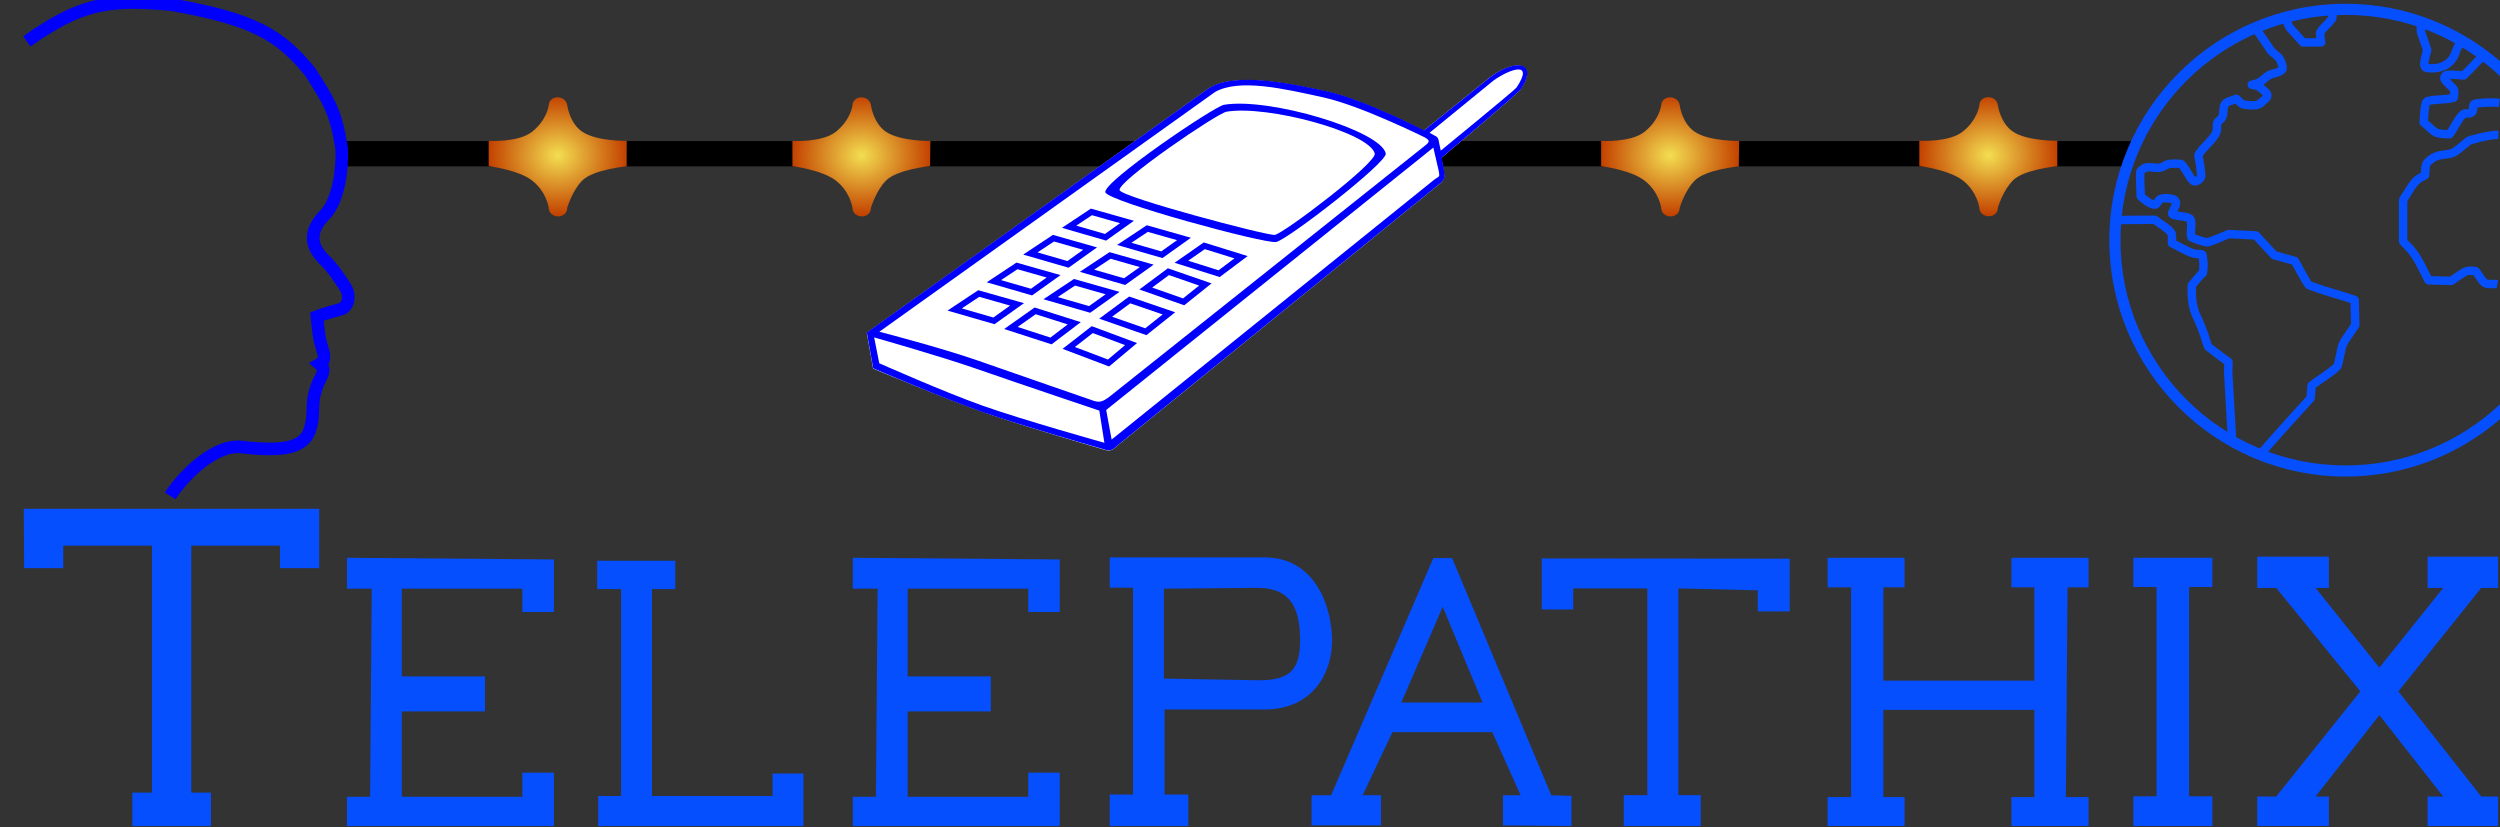 <?xml version="1.0" encoding="UTF-8" standalone="no"?>
<svg
   xmlns:dc="http://purl.org/dc/elements/1.1/"
   xmlns:cc="http://creativecommons.org/ns#"
   xmlns:rdf="http://www.w3.org/1999/02/22-rdf-syntax-ns#"
   xmlns:svg="http://www.w3.org/2000/svg"
   xmlns="http://www.w3.org/2000/svg"
   xmlns:xlink="http://www.w3.org/1999/xlink"
   xmlns:sodipodi="http://sodipodi.sourceforge.net/DTD/sodipodi-0.dtd"
   xmlns:inkscape="http://www.inkscape.org/namespaces/inkscape"
   sodipodi:docname="telepathix.svg"
   inkscape:version="1.0 (4035a4f, 2020-05-01)"
   version="1.1"
   id="svg5975"
   viewBox="0 0 594.375 196.724"
   height="196.724"
   width="594.375">
  <rect x="0" y="0" width="594.375" height="196.724" fill="#333333" stroke="none"/>
  <defs
     id="defs5977">
    <linearGradient
       id="linearGradient6622"
       inkscape:collect="always">
      <stop
         id="stop6624"
         offset="0"
         style="stop-color:#f3de51;stop-opacity:1" />
      <stop
         id="stop6626"
         offset="1"
         style="stop-color:#c34200;stop-opacity:1" />
    </linearGradient>
    <radialGradient
       gradientUnits="userSpaceOnUse"
       gradientTransform="matrix(1.109,0,0,0.955,-188.107,141.977)"
       r="14.773"
       fy="-43.887"
       fx="336.002"
       cy="-43.887"
       cx="336.002"
       id="radialGradient6628-4"
       xlink:href="#linearGradient6622"
       inkscape:collect="always" />
    <radialGradient
       inkscape:collect="always"
       xlink:href="#linearGradient6622"
       id="radialGradient6628-4-4"
       cx="336.002"
       cy="-43.887"
       fx="336.002"
       fy="-43.887"
       r="14.773"
       gradientTransform="matrix(1.109,0,0,0.955,-115.894,141.987)"
       gradientUnits="userSpaceOnUse" />
    <radialGradient
       inkscape:collect="always"
       xlink:href="#linearGradient6622"
       id="radialGradient6628-4-5"
       cx="336.002"
       cy="-43.887"
       fx="336.002"
       fy="-43.887"
       r="14.773"
       gradientTransform="matrix(1.109,0,0,0.955,76.382,141.987)"
       gradientUnits="userSpaceOnUse" />
    <radialGradient
       inkscape:collect="always"
       xlink:href="#linearGradient6622"
       id="radialGradient6628-4-1"
       cx="336.002"
       cy="-43.887"
       fx="336.002"
       fy="-43.887"
       r="14.773"
       gradientTransform="matrix(1.109,0,0,0.955,152.027,141.946)"
       gradientUnits="userSpaceOnUse" />
  </defs>
  <sodipodi:namedview
     inkscape:snap-global="false"
     inkscape:document-rotation="0"
     units="px"
     fit-margin-bottom="0"
     fit-margin-right="0"
     fit-margin-left="0"
     fit-margin-top="0"
     inkscape:window-maximized="0"
     inkscape:window-y="95"
     inkscape:window-x="75"
     inkscape:window-height="697"
     inkscape:window-width="1586"
     showgrid="false"
     inkscape:current-layer="layer1"
     inkscape:document-units="px"
     inkscape:cy="65.582276"
     inkscape:cx="154.48306"
     inkscape:zoom="1.4757032"
     inkscape:pageshadow="2"
     inkscape:pageopacity="0.0"
     borderopacity="1.0"
     bordercolor="#666666"
     pagecolor="#ffffff"
     id="base" />
  <g
     transform="translate(-51.906,-63.118)"
     id="layer1"
     inkscape:groupmode="layer"
     inkscape:label="レイヤー 1">
    <path
       id="rect6602"
       style="opacity:1;fill:#000000;fill-opacity:1;fill-rule:nonzero;stroke:none"
       d="m 132.57,96.66 h 426.017 v 6 H 132.57 Z" />
    <path
       sodipodi:nodetypes="ccsccsccsccsc"
       inkscape:connector-curvature="0"
       id="path6604-0"
       d="m 168.091,96.61 v 6.006 c 0,0 7.056,0.884 10.323,3.425 3.435,2.671 3.943,6.446 3.943,6.446 0.041,2.686 4.369,2.854 4.418,0 0,0 1.159,-4.014 3.568,-6.446 2.635,-2.661 10.55,-3.366 10.55,-3.366 v -6.066 c 0,0 -7.098,0.147 -10.55,-2.171 -3.017,-2.025 -3.568,-6.237 -3.568,-6.237 -0.328,-2.597 -4.301,-2.596 -4.418,0 0,0 -0.396,3.412 -3.943,6.237 -3.27,2.605 -10.323,2.171 -10.323,2.171 z"
       style="fill:url(#radialGradient6628-4);fill-rule:evenodd;stroke:none;stroke-width:1.836" />
    <path
       d="m 58.29,72.953 c 12.412,-8.703 18.786,-10.21 34.356,-8.738 19.37,3.45 25.79,7.074 33.058,16.063 4.494,7.108 6.002,9.179 7.447,18.236 0.166,4.617 -0.59,11.57 -3.675,15.318 -4.606,4.471 -3.548,8.023 -0.399,11.098 1.95,1.904 3.334,4.058 4.833,6.317 1.636,2.464 0.519,4.87 -0.839,5.337 -1.423,0.473 -3.42,0.843 -5.805,1.793 0.243,2.057 0.36,3.967 0.701,5.585 0.353,1.677 0.988,2.933 0.948,4.013 -0.031,0.823 -0.171,1.262 -0.972,1.715 0.92,0.794 0.898,1.201 0.674,2.178 -0.194,0.843 -1.074,2.083 -1.351,2.998 -0.365,1.203 -0.874,2.306 -0.963,5.141 -0.103,3.29 -0.176,3.321 -0.659,5.106 -0.538,1.988 -1.942,3.364 -4.202,4.083 -2.682,0.853 -7.327,0.816 -12.207,0.185 -6.757,-0.661 -14.366,7.671 -16.864,11.633"
       id="path10"
       inkscape:connector-curvature="0"
       sodipodi:nodetypes="cccccssccsscssssscc"
       style="fill:none;stroke:#0000fc;stroke-width:3" />
    <g
       transform="matrix(0.935,0,0,0.935,502.457,487.327)"
       id="g6283">
      <path
         sodipodi:nodetypes="cccsccccccccsc"
         inkscape:connector-curvature="0"
         id="path4796-4"
         d="m -174.723,-431.08 -86.754,62.003 1.621,9.108 c 0,0 18.412,7.72 28.976,11.402 9.777,3.408 29.262,9.05 29.262,9.05 1.839,0.659 2.413,0.508 3.802,-0.815 10.215,-8.235 58.721,-47.739 82.002,-66.627 1.395,-1.089 1.288,-1.802 1.089,-3.104 l -0.629,-3.496 c 0,0 19.459,-16.354 20.174,-17.427 4.771,-7.695 -2.381,-7.369 -8.045,-2.87 l -16.638,13.377 c 0,0 -15.219,-7.847 -24.446,-9.87 -7.653,-1.678 -23.733,-5.35 -30.414,-0.731 z"
         style="fill:#ffffff" />
      <g
         id="g4970"
         transform="matrix(0.762,-0.137,0.137,0.762,126.488,-7.455)">
        <path
           sodipodi:nodetypes="cccsccccccccscccccscccscccscscccccsccscccccs"
           inkscape:connector-curvature="0"
           id="path4796"
           d="m -285.986,-607.465 -124.512,58.994 -0.023,11.953 c 0,0 20.661,13.642 33.252,20.742 11.653,6.571 36.127,18.594 36.127,18.594 2.188,1.258 2.952,1.198 5.021,-0.166 14.875,-8.134 85.599,-47.271 119.528,-65.961 2.024,-1.066 2.051,-1.996 2.095,-3.699 l 0,-4.59 c 0,0 28.488,-16.344 29.642,-17.545 7.828,-8.694 -1.342,-9.916 -9.574,-5.49 l -24.219,13.203 c 0,0 -17.558,-13.462 -28.828,-18.146 -9.348,-3.885 -28.956,-12.235 -38.51,-7.89 z m 36.916,9.616 c 11.339,4.733 30.239,18.719 30.239,18.719 1.362,1.148 1.495,1.682 -0.05,2.513 l -116.768,62.916 c -2.804,1.436 -3.861,1.543 -6.26,0.06 0,0 -21.707,-12.155 -34.118,-19.182 -11.122,-6.297 -30.378,-15.172 -30.378,-15.172 l 122.414,-57.972 c 8.608,-3.019 22.187,2.802 34.923,8.118 z m 55.798,4.343 c 6.215,-2.906 14.394,-4.015 6.992,3.635 -0.946,0.854 -28.123,15.959 -28.123,15.959 l -0.094,-2.554 c 0,-1.296 0.109,-1.894 -1.035,-2.668 l -1.476,-1.194 z m -23.357,18.181 0.38,7.925 c 0,2.367 -0.195,1.525 -2.144,2.6 l -119.206,65.165 -0.034,-9.879 z m -191.796,28.876 c 0,0 20.256,9.868 31.712,16.337 12.72,7.183 36.823,20.403 36.823,20.403 l -0.235,10.705 c 0,0 -25.12,-12.174 -37.154,-19.053 -12.116,-6.927 -30.994,-19.754 -30.994,-19.754 z"
           style="color:#ffffff;fill:#0000fc" />
        <path
           sodipodi:nodetypes="sssssssccs"
           inkscape:connector-curvature="0"
           id="path4826"
           d="m -281.799,-601.322 c -3.352,-0.035 -43.585,17.811 -43.447,21.367 0.119,3.089 48.619,26.039 52.309,26.014 3.754,-0.026 40.69,-19.291 40.588,-22.236 -0.266,-7.678 -34.337,-24.984 -49.449,-25.145 z m 0.431,2.384 c 13.582,0.143 44.827,14.926 45.455,22.111 0.271,3.102 -33.946,20.518 -37.032,20.514 -2.552,-0.122 -47.586,-21.197 -47.589,-23.5 -0.003,-3.058 35.919,-19.16 39.166,-19.125 z"
           style="fill:#0000fc" />
        <path
           sodipodi:nodetypes="ccccc"
           inkscape:connector-curvature="0"
           id="path4830"
           d="m -338.973,-570.908 11.166,5.527 7.826,-3.696 -10.912,-5.325 z"
           style="fill:none;fill-rule:evenodd;stroke:#0000fc;stroke-width:2px;stroke-linecap:butt;stroke-linejoin:miter;stroke-opacity:1" />
        <path
           sodipodi:nodetypes="ccccc"
           inkscape:connector-curvature="0"
           id="path4830-0"
           d="m -322.137,-562.165 11.517,5.701 8.072,-3.812 -11.255,-5.493 z"
           style="fill:none;fill-rule:evenodd;stroke:#0000fc;stroke-width:2px;stroke-linecap:butt;stroke-linejoin:miter;stroke-opacity:1" />
        <path
           sodipodi:nodetypes="ccccc"
           inkscape:connector-curvature="0"
           id="path4830-0-4"
           d="m -304.701,-553.061 11.491,6.05 8.054,-4.046 -11.229,-5.83 z"
           style="fill:none;fill-rule:evenodd;stroke:#0000fc;stroke-width:2px;stroke-linecap:butt;stroke-linejoin:miter;stroke-opacity:1" />
        <path
           sodipodi:nodetypes="ccccc"
           inkscape:connector-curvature="0"
           id="path4830-5"
           d="m -353.041,-564.504 11.517,5.701 8.072,-3.812 -11.255,-5.493 z"
           style="fill:none;fill-rule:evenodd;stroke:#0000fc;stroke-width:2px;stroke-linecap:butt;stroke-linejoin:miter;stroke-opacity:1" />
        <path
           sodipodi:nodetypes="ccccc"
           inkscape:connector-curvature="0"
           id="path4830-0-6"
           d="m -335.741,-555.638 11.517,5.701 8.072,-3.812 -11.255,-5.493 z"
           style="fill:none;fill-rule:evenodd;stroke:#0000fc;stroke-width:2px;stroke-linecap:butt;stroke-linejoin:miter;stroke-opacity:1" />
        <path
           sodipodi:nodetypes="ccccc"
           inkscape:connector-curvature="0"
           id="path4830-0-4-8"
           d="m -317.776,-546.48 11.458,6.515 8.03,-4.357 -11.197,-6.278 z"
           style="fill:none;fill-rule:evenodd;stroke:#0000fc;stroke-width:2px;stroke-linecap:butt;stroke-linejoin:miter;stroke-opacity:1" />
        <path
           sodipodi:nodetypes="ccccc"
           inkscape:connector-curvature="0"
           id="path4830-5-8"
           d="m -366.447,-557.668 11.517,5.701 8.072,-3.812 -11.255,-5.493 z"
           style="fill:none;fill-rule:evenodd;stroke:#0000fc;stroke-width:2px;stroke-linecap:butt;stroke-linejoin:miter;stroke-opacity:1" />
        <path
           sodipodi:nodetypes="ccccc"
           inkscape:connector-curvature="0"
           id="path4830-0-6-2"
           d="m -349.103,-548.896 11.95,5.915 8.375,-3.955 -11.677,-5.699 z"
           style="fill:none;fill-rule:evenodd;stroke:#0000fc;stroke-width:2px;stroke-linecap:butt;stroke-linejoin:miter;stroke-opacity:1" />
        <path
           sodipodi:nodetypes="ccccc"
           inkscape:connector-curvature="0"
           id="path4830-5-8-7"
           d="m -380.769,-550.804 12.03,5.954 8.432,-3.982 -11.756,-5.738 z"
           style="fill:none;fill-rule:evenodd;stroke:#0000fc;stroke-width:2px;stroke-linecap:butt;stroke-linejoin:miter;stroke-opacity:1" />
        <path
           sodipodi:nodetypes="ccccc"
           inkscape:connector-curvature="0"
           id="path4830-0-6-2-2"
           d="m -363.669,-541.559 12.2,6.522 8.551,-4.361 -11.922,-6.284 z"
           style="fill:none;fill-rule:evenodd;stroke:#0000fc;stroke-width:2px;stroke-linecap:butt;stroke-linejoin:miter;stroke-opacity:1" />
        <path
           sodipodi:nodetypes="ccccc"
           inkscape:connector-curvature="0"
           id="path4830-0-4-8-8-5"
           d="m -346.14,-531.752 11.985,7.188 8.4,-4.807 -11.712,-6.927 z"
           style="fill:none;fill-rule:evenodd;stroke:#0000fc;stroke-width:2px;stroke-linecap:butt;stroke-linejoin:miter;stroke-opacity:1" />
        <path
           sodipodi:nodetypes="ccccc"
           inkscape:connector-curvature="0"
           id="path4830-0-6-2-2-4"
           d="m -332.446,-539.377 12.175,6.87 8.533,-4.595 -11.898,-6.62 z"
           style="fill:none;fill-rule:evenodd;stroke:#0000fc;stroke-width:2px;stroke-linecap:butt;stroke-linejoin:miter;stroke-opacity:1" />
      </g>
    </g>
    <path
       sodipodi:nodetypes="ccccccccccccccccccccc"
       inkscape:connector-curvature="0"
       id="path4733-3-4"
       d="m 134.399,195.73 49.198,0.396 v 12.491 h -7.498 v -5.542 h -28.66 v 20.85 h 19.773 v 8.326 h -19.773 v 20.31 h 28.66 v -5.74 h 7.498 v 12.689 h -49.198 v -6.948 h 5.498 l 0.396,-49.485 h -5.894 z"
       style="fill:#054fff;stroke-width:0.97" />
    <path
       sodipodi:nodetypes="ccccccccccccccccccccc"
       inkscape:connector-curvature="0"
       id="path4733-3-7"
       d="m 254.66,195.73 49.198,0.396 v 12.491 h -7.498 v -5.542 h -28.66 v 20.85 h 19.773 v 8.326 h -19.773 v 20.31 h 28.66 v -5.74 h 7.498 v 12.689 h -49.198 v -6.948 h 5.498 l 0.396,-49.485 h -5.894 z"
       style="fill:#054fff;stroke-width:0.97" />
    <path
       sodipodi:nodetypes="ccccccccccccccc"
       inkscape:connector-curvature="0"
       id="path4735-8-3"
       d="m 193.88,196.432 h 18.582 v 6.731 h -5.542 v 49.198 h 28.66 v -5.344 h 7.344 v 12.491 H 194.123 v -7.146 h 5.453 v -49.198 h -5.696 z"
       style="fill:#054fff;stroke-width:0.97" />
    <path
       sodipodi:nodetypes="ccccccccccssscsssccs"
       inkscape:connector-curvature="0"
       id="path4737-9-0"
       d="m 315.74,195.641 v 7.191 h 5.544 v 49.179 h -5.544 v 7.497 h 18.692 v -7.497 h -5.652 v -20.215 h 23.798 c 11.587,0 16.359,-9.013 16.016,-17.241 -0.359,-8.586 -4.77,-18.914 -16.016,-18.914 z m 34.946,7.235 c 7.584,-0.068 10.125,4.177 10.313,11.679 0.192,7.658 -2.174,10.437 -10.313,10.292 l -22.06,-0.394 v -21.378 z"
       style="fill:#054fff;stroke-width:0.97" />
    <path
       sodipodi:nodetypes="ccccccccccccccccccccc"
       inkscape:connector-curvature="0"
       id="path4739-6-9"
       d="m 392.685,195.805 -24.302,56.389 h -4.661 v 7.165 h 16.512 v -7.165 h -4.355 l 7.07,-15.005 h 23.75 l 6.745,15.005 h -4.202 v 7.165 l 16.28,0.149 v -7.165 l -4.8,-0.149 -23.584,-56.389 z m 2.227,11.568 9.475,22.767 h -19.306 z"
       style="fill:#054fff;stroke-width:0.97" />
    <path
       sodipodi:nodetypes="ccccccccccccccccc"
       inkscape:connector-curvature="0"
       id="path4743-4-0"
       d="m 418.468,195.883 v 12.14 h 7.472 v -5.012 h 17.617 v 49.153 h -5.606 v 7.344 h 18.295 v -7.344 h -5.3 v -49.153 l 18.871,0.451 v 5.012 h 7.587 v -12.535 z"
       style="fill:#054fff;stroke-width:0.97" />
    <path
       sodipodi:nodetypes="ccccccccccccccccccccccccccccc"
       inkscape:connector-curvature="0"
       id="path4745-7-6"
       d="m 486.419,195.73 h 18.295 v 7.025 h -5.038 v 22.192 h 35.896 v -22.192 h -5.453 v -7.025 h 18.34 v 7.025 h -4.993 l -0.396,49.861 h 5.389 v 6.891 h -18.34 v -6.891 h 5.453 v -20.721 h -35.896 v 20.721 h 5.038 v 6.891 h -18.295 v -6.891 h 5.587 v -49.861 h -5.587 z"
       style="fill:#054fff;stroke-width:0.97" />
    <path
       sodipodi:nodetypes="ccccccccccccc"
       inkscape:connector-curvature="0"
       id="path4747-5-0"
       d="m 559.12,195.73 h 18.78 v 6.948 h -5.542 v 49.772 h 5.542 v 7.057 h -18.78 v -7.057 h 5.498 v -49.772 h -5.498 z"
       style="fill:#054fff;stroke-width:0.97" />
    <path
       sodipodi:nodetypes="ccccccccccccccccccccccccccccc"
       d="m 588.561,195.473 v 7.419 h 4.509 l 20.013,24.599 -20.013,24.997 h -4.509 v 7.019 h 17.036 v -7.019 h -3.167 l 15.173,-19.352 15.173,19.352 h -3.716 v 7.019 h 16.763 v -7.019 h -4.007 l -19.694,-24.997 19.694,-24.599 h 4.007 v -7.419 h -16.763 v 7.419 h 3.716 l -15.173,18.953 -15.173,-18.953 h 3.167 v -7.419 z"
       style="fill:#054fff;stroke-width:0.938"
       id="path4749-3-8" />
    <path
       style="fill:#054fff"
       d="m 57.642,198.188 h 9.3 v -5.344 h 21.1 v 58.71 h -4.672 v 7.954 h 18.689 v -7.954 h -4.672 v -58.71 h 21.1 v 5.344 h 9.3 V 184.093 H 57.563 Z"
       id="path4731-4-9-7"
       inkscape:connector-curvature="0"
       sodipodi:nodetypes="ccccccccccccccccc" />
    <path
       style="fill:url(#radialGradient6628-4-4);fill-rule:evenodd;stroke:none;stroke-width:1.836"
       d="m 240.304,96.619 v 6.006 c 0,0 7.056,0.884 10.323,3.425 3.435,2.671 3.943,6.446 3.943,6.446 0.041,2.686 4.369,2.854 4.418,0 0,0 1.159,-4.014 3.568,-6.446 2.635,-2.661 10.473,-3.443 10.473,-3.443 l 0.077,-5.989 c 0,0 -7.098,0.147 -10.55,-2.171 -3.017,-2.025 -3.568,-6.237 -3.568,-6.237 -0.328,-2.597 -4.301,-2.596 -4.418,0 0,0 -0.396,3.412 -3.943,6.237 -3.27,2.605 -10.323,2.171 -10.323,2.171 z"
       id="path6604-0-2"
       inkscape:connector-curvature="0"
       sodipodi:nodetypes="ccsccsccsccsc" />
    <path
       style="fill:url(#radialGradient6628-4-5);fill-rule:evenodd;stroke:none;stroke-width:1.836"
       d="m 432.58,96.619 v 6.006 c 0,0 7.056,0.884 10.323,3.425 3.435,2.671 3.943,6.446 3.943,6.446 0.041,2.686 4.369,2.854 4.418,0 0,0 1.159,-4.014 3.568,-6.446 2.635,-2.661 10.473,-3.366 10.473,-3.366 l 0.077,-6.066 c 0,0 -7.098,0.147 -10.55,-2.171 -3.017,-2.025 -3.568,-6.237 -3.568,-6.237 -0.328,-2.597 -4.301,-2.596 -4.418,0 0,0 -0.396,3.412 -3.943,6.237 -3.27,2.605 -10.323,2.171 -10.323,2.171 z"
       id="path6604-0-8"
       inkscape:connector-curvature="0"
       sodipodi:nodetypes="ccsccsccsccsc" />
    <path
       style="fill:url(#radialGradient6628-4-1);fill-rule:evenodd;stroke:none;stroke-width:1.836"
       d="m 508.225,96.578 v 6.006 c 0,0 7.056,0.884 10.323,3.425 3.435,2.671 3.943,6.446 3.943,6.446 0.041,2.686 4.369,2.854 4.418,0 0,0 1.159,-4.014 3.568,-6.446 2.635,-2.661 10.55,-3.366 10.55,-3.366 v -6.066 c 0,0 -7.098,0.147 -10.55,-2.171 -3.017,-2.025 -3.568,-6.237 -3.568,-6.237 -0.328,-2.597 -4.301,-2.596 -4.418,0 0,0 -0.396,3.412 -3.943,6.237 -3.27,2.605 -10.323,2.171 -10.323,2.171 z"
       id="path6604-0-4"
       inkscape:connector-curvature="0"
       sodipodi:nodetypes="ccsccsccsccsc" />
    <g
       id="g478"
       transform="translate(-251.711,-9.871)">
      <path
         transform="translate(51.906,63.118)"
         d="m 809.408,10.77 c -31.024,-3e-6 -56.201,25.18 -56.201,56.203 0,31.024 25.178,56.201 56.201,56.201 14.029,-10e-6 26.852,-5.161 36.703,-13.67 v -3.535 c -9.585,9.024 -22.489,14.562 -36.703,14.562 -29.595,0 -53.559,-23.963 -53.559,-53.559 0,-29.595 23.963,-53.561 53.559,-53.561 14.214,2e-6 27.118,5.538 36.703,14.562 V 24.439 C 836.26,15.93 823.437,10.77 809.408,10.77 Z"
         style="color:#000000;font-style:normal;font-variant:normal;font-weight:normal;font-stretch:normal;font-size:medium;line-height:normal;font-family:sans-serif;font-variant-ligatures:normal;font-variant-position:normal;font-variant-caps:normal;font-variant-numeric:normal;font-variant-alternates:normal;font-variant-east-asian:normal;font-feature-settings:normal;font-variation-settings:normal;text-indent:0;text-align:start;text-decoration:none;text-decoration-line:none;text-decoration-style:solid;text-decoration-color:#000000;letter-spacing:normal;word-spacing:normal;text-transform:none;writing-mode:lr-tb;direction:ltr;text-orientation:mixed;dominant-baseline:auto;baseline-shift:baseline;text-anchor:start;white-space:normal;shape-padding:0;shape-margin:0;inline-size:0;clip-rule:nonzero;display:inline;overflow:visible;visibility:visible;opacity:1;isolation:auto;mix-blend-mode:normal;color-interpolation:sRGB;color-interpolation-filters:linearRGB;solid-color:#000000;solid-opacity:1;vector-effect:none;fill:#054fff;fill-opacity:1;fill-rule:nonzero;stroke:none;stroke-width:2.643;stroke-linecap:butt;stroke-linejoin:miter;stroke-miterlimit:4;stroke-dasharray:none;stroke-dashoffset:0;stroke-opacity:1;color-rendering:auto;image-rendering:auto;shape-rendering:auto;text-rendering:auto;enable-background:accumulate;stop-color:#000000;stop-opacity:1"
         id="path466" />
      <path
         id="path4708-8-8-9-7"
         style="fill:none;stroke:#054fff;stroke-width:2;stroke-linejoin:round"
         d="m 879.389,78.252 c 0,0 -0.443,1.607 -0.1,2.593 0.44,1.268 1.026,2.953 1.4,4.031 -0.226,0.999 -0.585,2.048 -0.689,3.029 -0.039,0.377 -0.009,0.812 0.209,1.041 0.167,0.167 0.382,0.193 0.58,0.232 4.806,0.448 6.274,-2.422 6.714,-3.976 0.159,-0.56 0.969,-1.909 0.969,-1.909"
         sodipodi:nodetypes="csccccsc" />
      <path
         sodipodi:nodetypes="ccccccsscccccccccsssssssc"
         d="m 893.622,86.552 c 0,0 -3.219,3.391 -4.262,4.372 -1.143,-0.06 -2.357,-0.221 -3.461,-0.176 -0.21,0.009 -0.385,0.027 -0.543,0.059 -0.409,0.069 -0.612,0.462 -0.604,0.773 0.061,0.25 0.236,0.465 0.367,0.643 0.226,0.284 0.538,0.615 0.902,0.947 0.588,0.537 0.863,0.826 0.971,1.027 0.108,0.202 0.127,0.404 0.127,0.959 -0.004,0.386 -0.037,0.731 -0.164,1.082 -1.975,0.496 -4.209,0.329 -5.891,0.707 -0.195,0.055 -0.343,0.044 -0.557,0.305 -0.223,0.315 -0.263,0.702 -0.326,1.041 -0.194,1.277 -0.241,2.442 -0.334,3.787 1.012,0.768 1.973,1.949 3.049,2.469 1.05,0.375 1.947,0.31 3.094,0.359 1.132,-1.443 1.816,-3.378 3.131,-4.654 0.319,-0.3 0.423,-0.285 0.986,-0.285 0.244,0 0.435,7.2e-4 0.617,-0.019 0.182,-0.02 0.387,-0.062 0.568,-0.221 0.182,-0.158 0.255,-0.386 0.281,-0.566 0.026,-0.18 0.027,-0.351 0.027,-0.564 0,-0.364 0.05,-0.592 0.115,-0.707 0.065,-0.115 0.137,-0.183 0.402,-0.254 0.531,-0.141 3.658,-0.442 5.695,-0.181"
         style="fill:none;stroke:#054fff;stroke-width:2;stroke-linejoin:round"
         id="path4708-8-8-7-8" />
      <path
         id="path4708-8-8-78"
         style="fill:none;stroke:#054fff;stroke-width:2;stroke-linejoin:round"
         d="m 897.625,105.039 c -2.363,-0.043 -6.984,1.351 -6.984,1.351 l 4e-5,-2e-5 -1.857,1.523 c -1.85,1.518 -2.073,1.615 -4.398,1.889 -1.23,0.145 -1.99,0.435 -2.838,1.09 -0.499,0.386 -0.836,0.651 -1.045,1.072 -0.209,0.421 -0.232,0.864 -0.268,1.553 l -0.059,1.152 -0.949,0.488 c -1.328,0.658 -2.138,1.98 -2.793,3.02 l -1.475,2.346 v 9.865 l 1.57,1.668 c 0.957,1.017 1.809,2.311 2.842,4.35 l 1.627,3.213 2.762,0.08 2.627,0.078 1.895,-1.299 c 0.771,-0.528 1.23,-0.809 1.592,-0.951 0.362,-0.142 0.658,-0.171 1.223,-0.172 0.452,-4.4e-4 0.774,0.029 0.965,0.078 0.191,0.049 0.229,0.092 0.248,0.119 0.155,0.22 0.65,0.935 1.092,1.576 0.396,0.575 0.629,0.942 1.053,1.17 0.423,0.228 0.85,0.213 1.523,0.213 0.347,0 1.205,0.018 1.386,0.051"
         sodipodi:nodetypes="ccsssccccccccccccscscsssccc" />
      <path
         id="path4708-8-0-6"
         style="fill:none;stroke:#054fff;stroke-width:2;stroke-linejoin:round"
         d="m 847.267,77.49 c 0,0 0.217,1.485 0.775,2.108 0.924,1.032 2.307,2.571 3.13,3.473 h 4.295 c -0.077,-0.73 -0.231,-1.468 -0.262,-2.195 0.393,-0.96 1.407,-1.771 1.939,-2.312 l 0.974,-1.21 0.144,-1.374"
         sodipodi:nodetypes="cscccccc" />
      <path
         id="path4708-8-6-6"
         style="fill:none;stroke:#054fff;stroke-width:2;stroke-linejoin:round"
         d="m 807.876,125.305 c 0,0 5.567,-0.089 8.053,-0.062 1.201,0.961 2.672,1.698 3.695,2.836 0.37,0.423 0.381,0.6 0.381,1.211 v 1.5 l 2.572,1.34 c 1.605,0.836 2.639,1.254 3.482,1.248 0.431,-0.004 0.746,0.014 0.93,0.057 0.184,0.043 0.219,0.071 0.273,0.154 0.237,1.443 0.353,2.483 0.135,4.043 -0.025,0.168 -0.056,0.265 -0.072,0.299 -0.004,0.008 -0.002,0.005 -0.002,0.006 -0.244,0.144 -0.4,0.323 -0.652,0.586 -0.7,0.748 -1.265,1.479 -1.938,2.305 -0.16,3.003 0.233,5.523 1.137,7.371 0.578,1.177 1.428,3.274 1.854,4.582 l 0.842,2.592 c 1.177,0.915 2.433,1.924 3.58,2.756 0.461,0.334 0.802,0.574 1.039,0.701 0.142,0.076 0.202,0.121 0.207,0.127 0.005,0.005 0.011,-0.005 0.029,0.117 0.037,0.244 0.013,0.898 -0.066,2.158 l 0.939,16.295 m 7.051,3.115 c 0.307,-0.373 0.752,-0.895 1.299,-1.523 1.093,-1.257 2.594,-2.944 4.234,-4.754 l 6.09,-6.717 0.137,-1.717 0.105,-1.307 c 1.948,-1.449 4.281,-2.853 5.926,-4.352 0.067,-0.066 0.117,-0.101 0.191,-0.236 0.086,-0.155 0.11,-0.264 0.162,-0.443 0.052,-0.179 0.112,-0.4 0.174,-0.656 0.124,-0.512 0.261,-1.156 0.387,-1.816 0.411,-2.152 0.513,-2.389 1.906,-4.434 l 1.627,-2.385 -0.076,-2.906 -0.08,-3.104 c -3.757,-1.265 -7.159,-2.109 -10.539,-3.373 -0.237,-0.061 -0.388,-0.165 -0.525,-0.352 -0.55,-0.854 -1.1,-1.824 -1.541,-2.627 l -1.596,-2.906 -2.629,-0.74 -2.297,-0.646 c -1.446,-1.563 -2.892,-3.125 -4.338,-4.688 l -6.48,-0.332 -2.404,1.023 c -0.622,0.265 -1.248,0.507 -1.746,0.68 -0.249,0.086 -0.469,0.156 -0.633,0.201 -0.164,0.045 -0.307,0.059 -0.254,0.059 -0.116,0 -0.463,-0.053 -0.857,-0.15 -0.877,-0.237 -1.685,-0.482 -2.498,-0.836 -0.162,-0.071 -0.301,-0.139 -0.395,-0.191 -0.042,-0.024 -0.071,-0.047 -0.092,-0.062 -0.012,-0.045 -0.067,-0.198 -0.084,-0.441 -0.06,-1.038 0.135,-1.948 0.066,-2.984 -0.028,-0.394 -0.026,-0.711 -0.365,-0.994 -0.258,-0.193 -0.569,-0.253 -0.846,-0.326 -0.924,-0.232 -1.832,-0.238 -2.758,-0.469 -0.41,-0.096 -0.573,-0.198 -0.561,-0.449 0.041,-0.192 0.174,-0.521 0.391,-0.953 0.191,-0.38 0.338,-0.684 0.43,-0.965 0.092,-0.281 0.151,-0.578 0.021,-0.885 -0.129,-0.307 -0.415,-0.474 -0.68,-0.561 -0.879,-0.2 -1.931,-0.359 -2.754,-0.082 -0.741,0.233 -0.849,0.985 -1.273,1.342 -0.129,0.052 -0.356,0.073 -0.654,0.012 -1.329,-0.45 -1.992,-1.078 -2.969,-1.977 -0.019,-2.077 -0.198,-3.886 -0.107,-5.781 0.099,-0.319 0.528,-0.551 0.777,-0.729 0.331,-0.234 0.475,-0.314 0.74,-0.355 1.097,-0.104 2.067,0.237 3.162,0.088 0.445,-0.064 0.809,-0.24 1.205,-0.488 0.591,-0.371 1.024,-0.465 2.363,-0.465 0.503,0 0.865,-0.002 1.113,0.025 0.248,0.027 0.365,0.07 0.492,0.16 0.972,1.131 1.313,2.024 2.172,3.248 0.205,0.332 0.49,0.62 0.732,0.76 0.302,0.102 0.461,0.018 0.643,-0.049 0.382,-0.141 0.676,-0.394 0.906,-0.666 0.113,-0.175 0.172,-0.391 0.186,-0.609 -0.102,-1.635 -0.326,-2.988 -0.645,-4.73 -0.02,-0.106 -0.024,-0.197 0.26,-0.613 1.137,-1.71 2.701,-2.731 3.783,-4.537 0.334,-0.571 0.355,-1.077 0.355,-1.744 0,-0.579 0.033,-0.877 0.088,-1.02 0.055,-0.142 0.133,-0.229 0.43,-0.451 0.336,-0.253 0.615,-0.532 0.773,-0.92 0.158,-0.388 0.204,-0.82 0.25,-1.471 0.062,-0.877 0.183,-1.319 0.418,-1.607 0.235,-0.288 0.685,-0.525 1.576,-0.811 l 1.117,-0.359 0.58,0.57 c 0.375,0.369 0.693,0.641 1.133,0.779 1.153,0.137 2.356,0.351 3.439,-0.012 0.453,-0.158 0.764,-0.46 1.191,-0.895 0,0 0.992,-0.666 0.992,-1.26 0,-0.6 -1.004,-1.271 -1.004,-1.271 -0.404,-0.41 -0.755,-0.703 -1.207,-0.904 -0.399,-0.177 -0.872,-0.275 -1.5,-0.377 1.266,-0.189 2.008,-0.559 2.961,-1.418 0.852,-0.769 1.388,-1.055 2.402,-1.285 0.44,-0.1 0.84,-0.228 1.162,-0.373 0.324,-0.148 0.664,-0.372 0.773,-0.65 0.111,-0.348 0.002,-0.689 -0.078,-0.998 -0.103,-0.351 -0.258,-0.755 -0.451,-1.154 -0.562,-1.163 -1.604,-1.252 -2.518,-2.66 -1.435,-2.212 -2.882,-4.196 -2.882,-4.196"
         sodipodi:nodetypes="cccscccsccccccccccscscccscccccssssccccccccccccssccccscccccccssscccccccccssscccccccccssssssccccccscscsscccssc" />
    </g>
  </g>
</svg>
